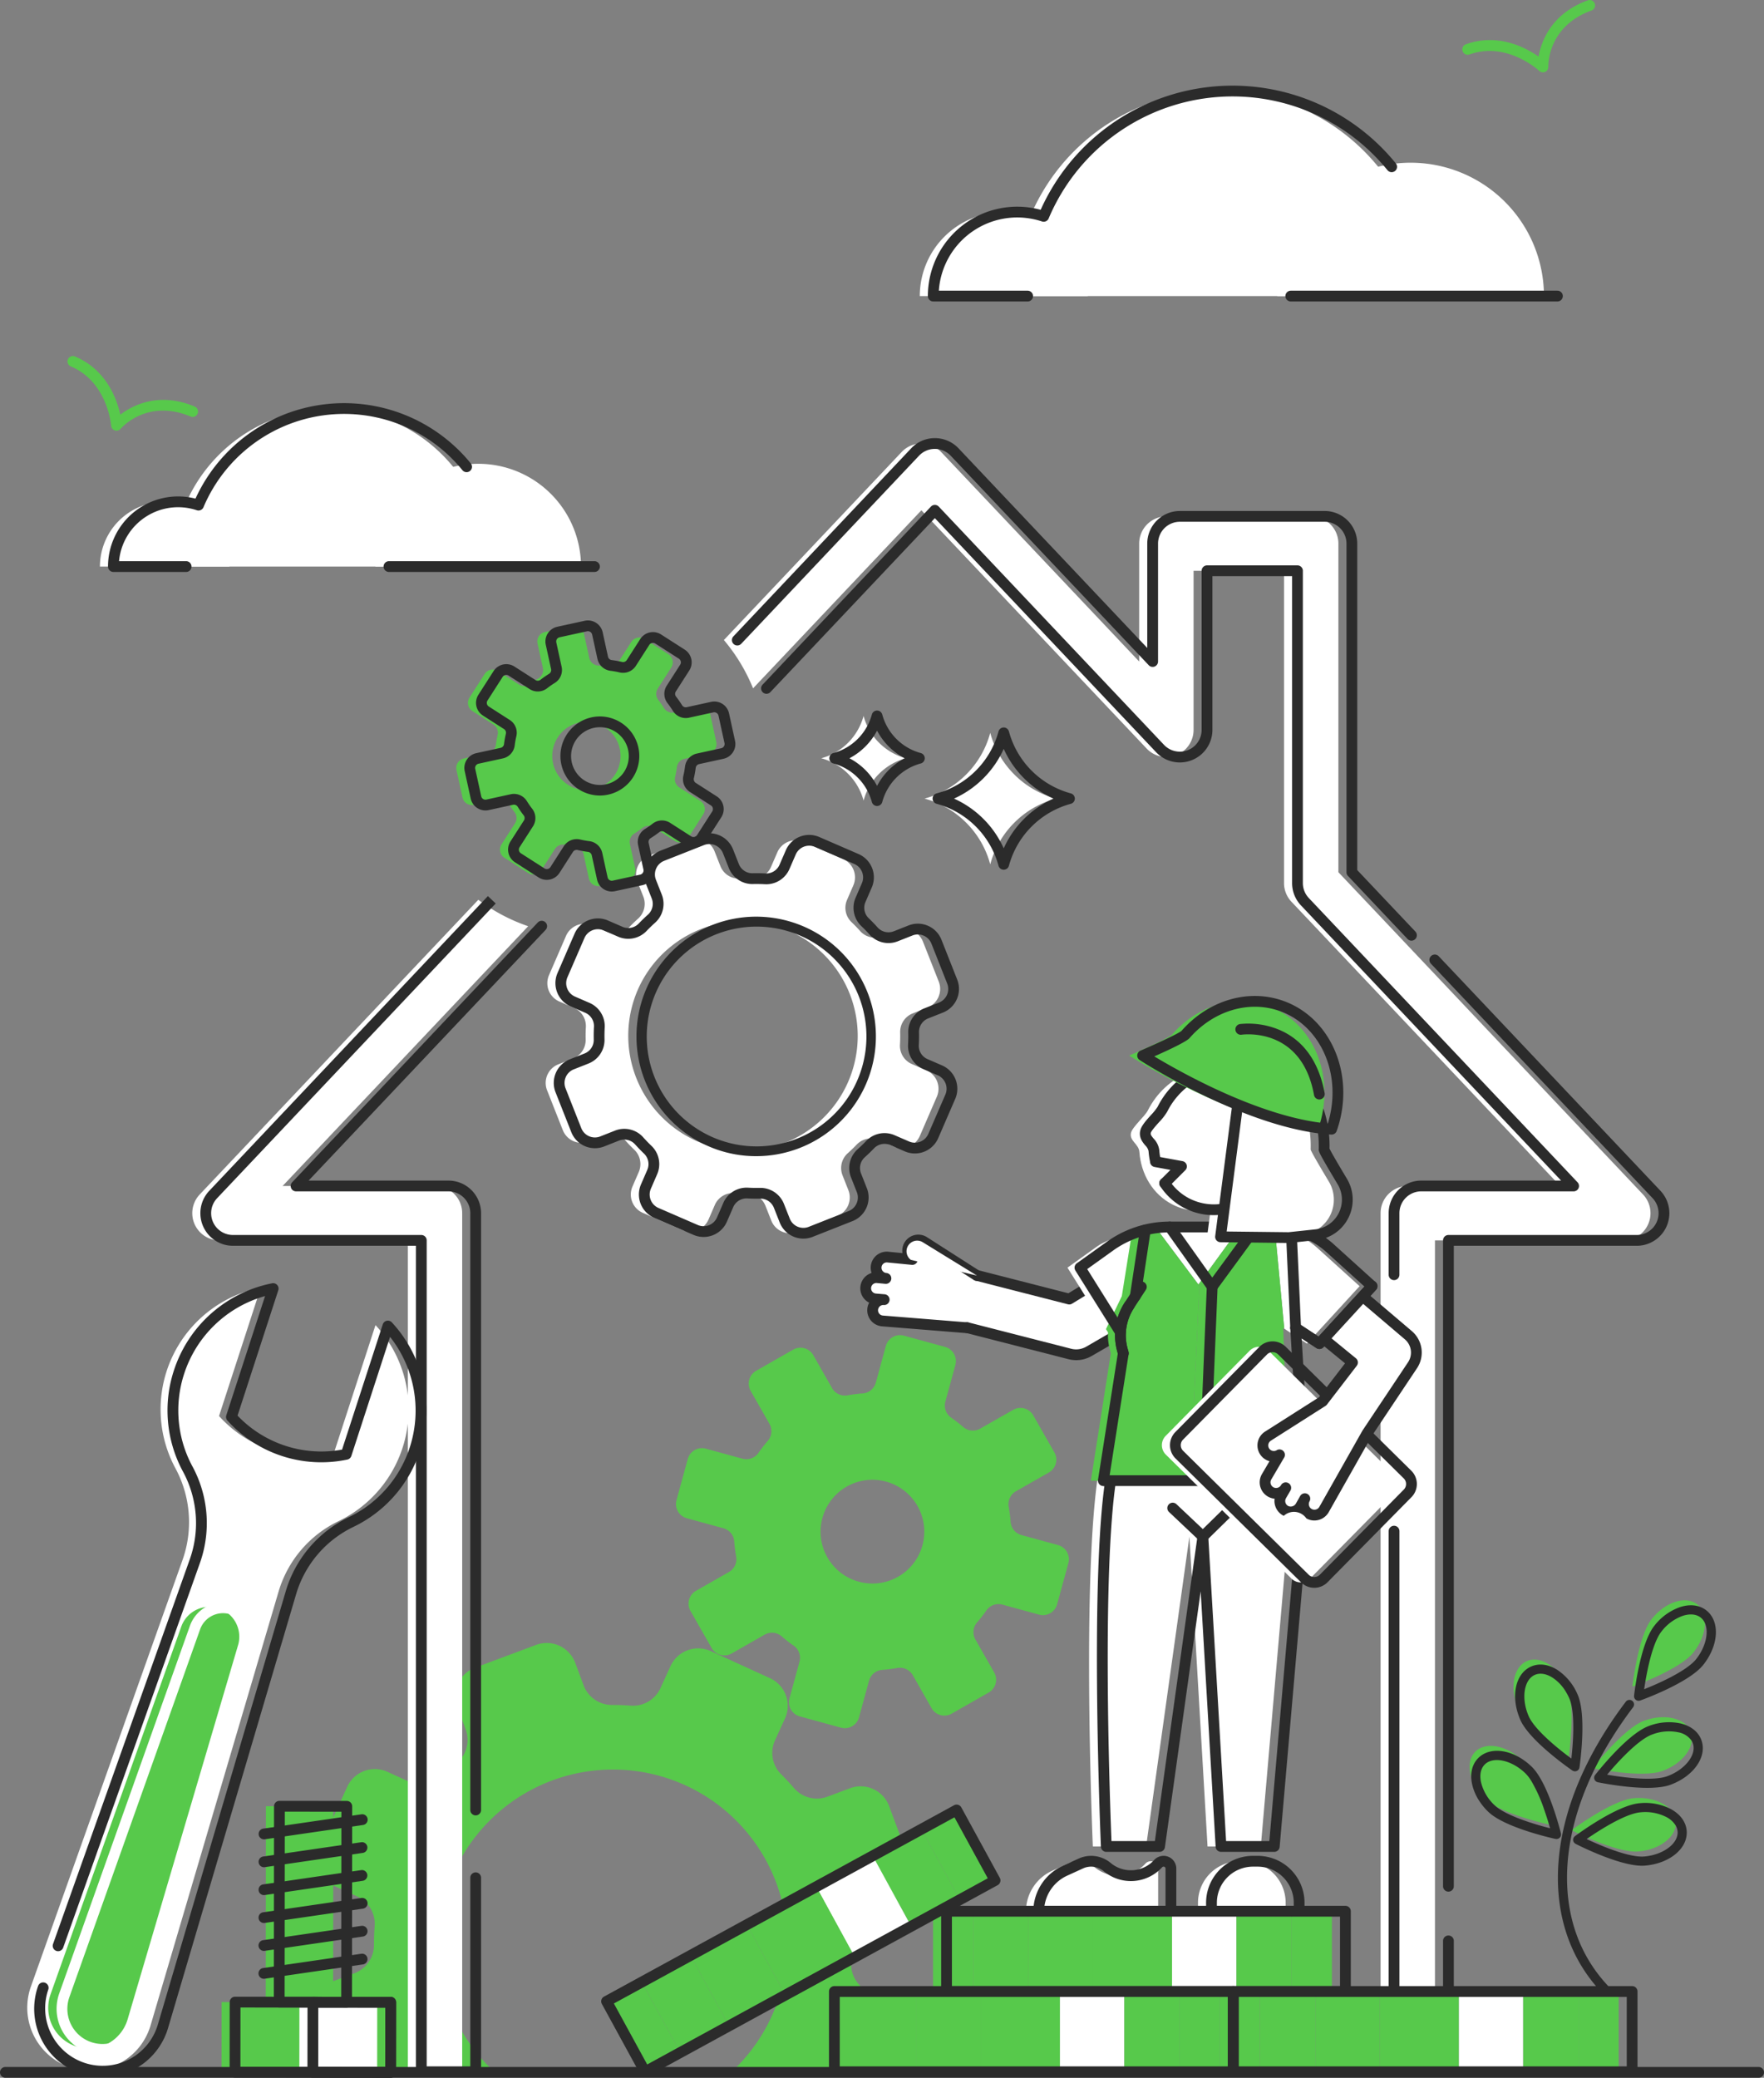 <svg xmlns="http://www.w3.org/2000/svg" width="613.269" height="722.101" viewBox="0 0 613.269 722.101">
  <rect x="0" y="0" width="613.269" height="722.101" fill="#808080" stroke="none"/>
  <g id="Group_378" data-name="Group 378" transform="translate(-277.031 152.261)">
    <g id="Group_379" data-name="Group 379" transform="translate(0 0.003)">
      <path id="Path_1085" data-name="Path 1085" d="M871.957,1022.624a60.629,60.629,0,1,1,96.9,20.293h55.748l4.746-10.4a10.569,10.569,0,0,0-5.226-14l-7.572-3.457a10.5,10.5,0,0,1-6.155-10.3q.253-3.31.239-6.653a10.486,10.486,0,0,1,6.872-9.812l7.794-2.909a10.569,10.569,0,0,0,6.207-13.6l-7.911-21.2a10.569,10.569,0,0,0-13.6-6.207l-7.794,2.909a10.486,10.486,0,0,1-11.62-2.911q-2.178-2.534-4.54-4.87a10.5,10.5,0,0,1-2.1-11.814l3.457-7.572a10.569,10.569,0,0,0-5.226-14l-20.584-9.4a10.569,10.569,0,0,0-14,5.226l-3.457,7.572a10.5,10.5,0,0,1-10.3,6.155q-3.309-.253-6.653-.239a10.487,10.487,0,0,1-9.812-6.872l-2.909-7.794a10.569,10.569,0,0,0-13.6-6.206l-21.2,7.911a10.569,10.569,0,0,0-6.207,13.6l2.909,7.794a10.487,10.487,0,0,1-2.911,11.62q-2.535,2.178-4.87,4.54a10.5,10.5,0,0,1-11.814,2.1l-7.573-3.457a10.569,10.569,0,0,0-14,5.226l-9.4,20.584a10.569,10.569,0,0,0,5.226,14l7.572,3.457a10.5,10.5,0,0,1,6.155,10.3q-.254,3.31-.24,6.654a10.486,10.486,0,0,1-6.872,9.811l-7.794,2.909a10.569,10.569,0,0,0-6.206,13.6l6.608,17.708h56.111a59.817,59.817,0,0,1-14.409-20.293" transform="translate(-437.459 -475.158)" fill="#57c94b"/>
      <path id="Path_1086" data-name="Path 1086" d="M1209.394,730.339a47.8,47.8,0,0,0-.65-5.146,5.157,5.157,0,0,1,2.49-5.424l11.468-6.54a5.123,5.123,0,0,0,1.912-6.988l-7.341-12.871a5.123,5.123,0,0,0-6.988-1.912L1198.817,698a5.156,5.156,0,0,1-5.936-.617,47.846,47.846,0,0,0-4.1-3.179,5.152,5.152,0,0,1-2.07-5.592l3.484-12.734a5.123,5.123,0,0,0-3.589-6.293l-14.292-3.911a5.123,5.123,0,0,0-6.293,3.589L1162.538,682a5.15,5.15,0,0,1-4.628,3.759,47.83,47.83,0,0,0-5.146.65,5.155,5.155,0,0,1-5.424-2.491l-6.541-11.468a5.123,5.123,0,0,0-6.988-1.912l-12.871,7.341a5.123,5.123,0,0,0-1.912,6.988l6.54,11.468a5.156,5.156,0,0,1-.617,5.936,47.927,47.927,0,0,0-3.179,4.1,5.152,5.152,0,0,1-5.592,2.07l-12.734-3.484a5.123,5.123,0,0,0-6.293,3.589l-3.91,14.292a5.122,5.122,0,0,0,3.589,6.293l12.734,3.484a5.152,5.152,0,0,1,3.76,4.629,47.868,47.868,0,0,0,.65,5.145,5.156,5.156,0,0,1-2.491,5.424l-11.468,6.54a5.123,5.123,0,0,0-1.912,6.988l7.341,12.871a5.123,5.123,0,0,0,6.988,1.912l11.468-6.541a5.156,5.156,0,0,1,5.936.618,47.881,47.881,0,0,0,4.1,3.179,5.152,5.152,0,0,1,2.07,5.592l-3.484,12.735a5.123,5.123,0,0,0,3.589,6.293l14.292,3.911a5.123,5.123,0,0,0,6.293-3.59l3.484-12.734a5.152,5.152,0,0,1,4.628-3.76,47.821,47.821,0,0,0,5.146-.65,5.156,5.156,0,0,1,5.424,2.49l6.54,11.468a5.123,5.123,0,0,0,6.988,1.912l12.871-7.341a5.122,5.122,0,0,0,1.912-6.988l-6.541-11.468a5.156,5.156,0,0,1,.618-5.937,47.831,47.831,0,0,0,3.179-4.1,5.152,5.152,0,0,1,5.592-2.07l12.735,3.484a5.122,5.122,0,0,0,6.293-3.589l3.911-14.292a5.123,5.123,0,0,0-3.59-6.293l-12.734-3.484a5.151,5.151,0,0,1-3.76-4.628m-30.072,1.894a18.029,18.029,0,1,1-17.176-16.457,18.031,18.031,0,0,1,17.176,16.457" transform="translate(-581.022 -353.746)" fill="#57c94b"/>
      <path id="Path_1092" data-name="Path 1092" d="M18.677,10.308c2.583,7.217-1.153,24.361-1.153,24.361S3.757,23.791,1.174,16.574.414,2.1,5.247.373s10.847,2.718,13.43,9.935" transform="matrix(0.53, 0.848, -0.848, 0.53, 864.655, 400.683)" fill="#57c94b"/>
      <path id="Path_1093" data-name="Path 1093" d="M18.457,15.625c-1.572,7.5-13.721,20.162-13.721,20.162S-1.311,19.316.261,11.814,7.18-.918,12.2.135s7.824,7.988,6.252,15.491" transform="matrix(0.53, 0.848, -0.848, 0.53, 858.52, 439.266)" fill="#57c94b"/>
      <path id="Path_1094" data-name="Path 1094" d="M18.883,17.312C15.374,24.127.3,33.1.3,33.1S-1.155,15.618,2.353,8.8,12.406-1.633,16.971.717s5.42,9.78,1.912,16.6" transform="matrix(0.53, 0.848, -0.848, 0.53, 851.285, 466.009)" fill="#57c94b"/>
      <path id="Path_1095" data-name="Path 1095" d="M12.436,18.615C20.019,19.738,36.1,12.724,36.1,12.724S22.744,1.348,15.161.224.821,2.307.068,7.386,4.853,17.492,12.436,18.615" transform="matrix(0.53, 0.848, -0.848, 0.53, 814.065, 421.063)" fill="#57c94b"/>
      <path id="Path_1096" data-name="Path 1096" d="M15.882,18.428C23.326,16.6,35.556,4.015,35.556,4.015S18.884-1.456,11.441.375-1.043,7.732.184,12.717s8.255,7.542,15.7,5.711" transform="matrix(0.53, 0.848, -0.848, 0.53, 800.555, 449.675)" fill="#57c94b"/>
      <path id="Path_1097" data-name="Path 1097" d="M19.115,37.856a1.586,1.586,0,0,1-.985-.342c-.577-.455-14.156-11.246-16.862-18.806A19.385,19.385,0,0,1,.479,7.627C1.381,4.037,3.45,1.5,6.3.477c5.745-2.058,12.537,2.729,15.46,10.895,2.706,7.559-.94,24.516-1.1,25.234a1.59,1.59,0,0,1-1.552,1.25M9,3.19a4.809,4.809,0,0,0-1.627.277C5.55,4.12,4.2,5.872,3.559,8.4a16.193,16.193,0,0,0,.7,9.235c.973,2.718,3.991,6.565,8.731,11.126,1.909,1.838,3.748,3.451,5.078,4.579.311-1.715.709-4.129,1.018-6.761.768-6.532.659-11.421-.313-14.138C16.825,7,12.642,3.19,9,3.19" transform="matrix(0.53, 0.848, -0.848, 0.53, 867.332, 401.818)" fill="#2b2b2b"/>
      <path id="Path_1098" data-name="Path 1098" d="M6.318,38.967a1.587,1.587,0,0,1-1.491-1.041c-.253-.69-6.185-16.99-4.539-24.847A19.385,19.385,0,0,1,5.409,3.221C8.055.633,11.146-.45,14.113.171c5.973,1.251,9.259,8.882,7.481,17.371C19.948,25.4,7.973,37.948,7.464,38.478a1.587,1.587,0,0,1-1.146.489M12.483,3.179A7.126,7.126,0,0,0,7.63,5.492,16.191,16.191,0,0,0,3.4,13.73C2.365,18.661,5.1,28.713,6.95,34.343c1.163-1.3,2.766-3.151,4.409-5.236,4.07-5.167,6.534-9.391,7.126-12.216,1.366-6.521-.934-12.754-5.023-13.61a4.756,4.756,0,0,0-.978-.1" transform="matrix(0.53, 0.848, -0.848, 0.53, 861.195, 440.412)" fill="#2b2b2b"/>
      <path id="Path_1099" data-name="Path 1099" d="M1.889,36.287A1.587,1.587,0,0,1,.307,34.83C.246,34.1-1.142,16.808,2.532,9.67a19.384,19.384,0,0,1,7.557-8.143C13.328-.264,16.6-.487,19.29.9c5.426,2.794,6.567,11.023,2.6,18.735C18.212,26.772,3.334,35.687,2.7,36.063a1.588,1.588,0,0,1-.813.223m13.624-33.1a8.127,8.127,0,0,0-3.887,1.125,16.187,16.187,0,0,0-6.269,6.817C4.036,13.69,3.286,18.523,3.19,25.1c-.039,2.65.038,5.095.121,6.836,1.466-.944,3.5-2.3,5.635-3.873,5.3-3.9,8.795-7.317,10.115-9.883,3.049-5.924,2.488-12.544-1.227-14.456a5.023,5.023,0,0,0-2.322-.541" transform="matrix(0.53, 0.848, -0.848, 0.53, 853.958, 467.144)" fill="#2b2b2b"/>
      <path id="Path_1100" data-name="Path 1100" d="M15.8,21.911a13.805,13.805,0,0,1-2.008-.135c-8.58-1.271-14.6-7-13.706-13.033.444-3,2.531-5.522,5.875-7.109A19.375,19.375,0,0,1,16.984.242C24.926,1.419,38.163,12.628,38.723,13.1a1.588,1.588,0,0,1-.395,2.665c-.621.271-14.186,6.142-22.526,6.142M13.72,3.176A15,15,0,0,0,7.325,4.5C4.968,5.622,3.514,7.293,3.23,9.208c-.612,4.133,4.439,8.449,11.029,9.426,2.856.423,7.671-.426,13.928-2.456,2.52-.818,4.81-1.679,6.431-2.32-3.957-3.137-12.742-9.68-18.1-10.473a19.165,19.165,0,0,0-2.8-.209" transform="matrix(0.53, 0.848, -0.848, 0.53, 816.734, 422.202)" fill="#2b2b2b"/>
      <path id="Path_1101" data-name="Path 1101" d="M12.686,22.191A17.412,17.412,0,0,1,6.752,21.2C3.274,19.937.959,17.62.236,14.678c-1.458-5.926,4-12.192,12.42-14.264,7.8-1.919,24.292,3.445,24.99,3.674A1.589,1.589,0,0,1,38.289,6.7c-.512.527-12.637,12.929-20.433,14.848a21.7,21.7,0,0,1-5.169.64M16.731,3.167a14.157,14.157,0,0,0-3.317.331C6.945,5.091,2.322,9.862,3.32,13.919c.463,1.881,2.068,3.407,4.518,4.3a16.186,16.186,0,0,0,9.259.25h0c4.892-1.2,12.768-8.024,17.043-12.126-1.675-.485-4.039-1.129-6.629-1.707A52.021,52.021,0,0,0,16.731,3.167" transform="matrix(0.53, 0.848, -0.848, 0.53, 803.215, 450.816)" fill="#2b2b2b"/>
      <path id="Path_1102" data-name="Path 1102" d="M70.454,63.919c-12.037,0-23.911-4.033-34.885-11.934C20.7,41.276,8.431,24.045.1,2.154A1.588,1.588,0,0,1,3.073,1.025c8.105,21.307,19.984,38.037,34.351,48.382,13.889,10,29.258,13.475,44.45,10.05a1.588,1.588,0,0,1,.7,3.1,55,55,0,0,1-12.119,1.363" transform="matrix(0.53, 0.848, -0.848, 0.53, 844.035, 437.915)" fill="#2b2b2b"/>
      <path id="Path_1116" data-name="Path 1116" d="M850.864,351.7a62.2,62.2,0,0,1-17.332-9.189l-23.9,25.272h0l-72.961,77.15a9.453,9.453,0,0,0,6.868,15.949h65.48V749.827h18.906V451.432a9.453,9.453,0,0,0-9.453-9.453H765.491l70.163-74.192Z" transform="translate(-390.208 -182.067)" fill="#fff"/>
      <path id="Path_1117" data-name="Path 1117" d="M1448.177,265,1342.26,153V38.781a9.453,9.453,0,0,0-9.453-9.453h-50.35A9.453,9.453,0,0,0,1273,38.781V79.768L1204.15,6.961a9.452,9.452,0,0,0-13.737,0L1128.619,72.3a62.681,62.681,0,0,1,10.146,16.788l58.518-61.878,78.307,82.8a9.453,9.453,0,0,0,16.322-6.5V48.234h31.444V156.763a9.454,9.454,0,0,0,2.585,6.5l93.418,98.783h-52.983a9.453,9.453,0,0,0-9.453,9.453V569.888h18.906V280.947h65.481A9.453,9.453,0,0,0,1448.177,265" transform="translate(-599.924 -2.129)" fill="#fff"/>
      <path id="Path_1118" data-name="Path 1118" d="M871.436,669.021a1.874,1.874,0,0,1-1.874-1.874V459.732a7.588,7.588,0,0,0-7.58-7.579H809a1.874,1.874,0,0,1-1.361-3.161l85.373-90.275a1.874,1.874,0,1,1,2.723,2.575l-82.384,87.114h48.632a11.34,11.34,0,0,1,11.327,11.327V667.147a1.874,1.874,0,0,1-1.874,1.874" transform="translate(-429.033 -190.368)" fill="#2b2b2b"/>
      <path id="Path_1119" data-name="Path 1119" d="M835.8,750.239H816.894a1.874,1.874,0,0,1-1.874-1.874V461.3H751.413a11.327,11.327,0,0,1-8.23-19.11l96.86-102.422,2.723,2.575L745.906,444.763a7.579,7.579,0,0,0,5.507,12.787h65.481a1.874,1.874,0,0,1,1.874,1.874V746.491h15.158v-65.55a1.874,1.874,0,0,1,3.748,0v67.424a1.874,1.874,0,0,1-1.874,1.874" transform="translate(-393.396 -180.606)" fill="#2b2b2b"/>
      <path id="Path_1120" data-name="Path 1120" d="M1376.307,318.971a1.874,1.874,0,0,1-1.874-1.874V295.705a11.34,11.34,0,0,1,11.327-11.327h48.632l-90.429-95.622a11.278,11.278,0,0,1-3.1-7.782V74.319h-27.7v53.414a11.326,11.326,0,0,1-19.557,7.782l-76.945-81.363-57.156,60.438a1.874,1.874,0,1,1-2.723-2.575l58.518-61.878a1.873,1.873,0,0,1,2.723,0l78.306,82.8a7.579,7.579,0,0,0,13.086-5.208V72.445a1.874,1.874,0,0,1,1.874-1.874h31.444a1.874,1.874,0,0,1,1.874,1.874V180.974a7.547,7.547,0,0,0,2.072,5.207l93.418,98.783a1.874,1.874,0,0,1-1.361,3.161h-52.983a7.588,7.588,0,0,0-7.579,7.579V317.1a1.874,1.874,0,0,1-1.874,1.874" transform="translate(-614.626 -26.341)" fill="#2b2b2b"/>
      <path id="Path_1121" data-name="Path 1121" d="M1370.855,174.658a1.868,1.868,0,0,1-1.362-.586l-20.721-21.91a1.874,1.874,0,0,1-.512-1.287V36.654a7.588,7.588,0,0,0-7.579-7.579h-50.35a7.588,7.588,0,0,0-7.58,7.579V77.641a1.874,1.874,0,0,1-3.235,1.287L1210.662,6.121a7.579,7.579,0,0,0-11.014,0l-61.795,65.343a1.874,1.874,0,1,1-2.723-2.575l61.795-65.343a11.326,11.326,0,0,1,16.459,0L1279,72.932V36.654a11.34,11.34,0,0,1,11.327-11.327h50.35a11.34,11.34,0,0,1,11.327,11.327V150.128l20.208,21.369a1.874,1.874,0,0,1-1.361,3.161" transform="translate(-603.114 -0.002)" fill="#2b2b2b"/>
      <path id="Path_1122" data-name="Path 1122" d="M1658.817,708.8a1.874,1.874,0,0,1-1.874-1.874V482.462a1.874,1.874,0,0,1,1.874-1.874H1724.3A7.579,7.579,0,0,0,1729.8,467.8L1652.7,386.267a1.874,1.874,0,0,1,2.723-2.575l77.106,81.534a11.327,11.327,0,0,1-8.23,19.11H1660.69V706.924a1.874,1.874,0,0,1-1.874,1.874" transform="translate(-878.229 -203.644)" fill="#2b2b2b"/>
      <path id="Path_1123" data-name="Path 1123" d="M1642.762,998.56h-18.906a1.874,1.874,0,0,1-1.874-1.874V808.8a1.874,1.874,0,1,1,3.748,0V994.813h15.158V951.2a1.874,1.874,0,0,1,3.748,0v45.49a1.874,1.874,0,0,1-1.874,1.874" transform="translate(-862.174 -428.928)" fill="#2b2b2b"/>
      <path id="Path_1124" data-name="Path 1124" d="M783.875,164.2A35.725,35.725,0,0,1,819.6,199.919H748.15A35.725,35.725,0,0,1,783.875,164.2" transform="translate(-340.578 -155.28)" fill="#fff"/>
      <path id="Path_1125" data-name="Path 1125" d="M652.54,123.218a54.92,54.92,0,0,1,54.92,54.92H597.62a54.92,54.92,0,0,1,54.92-54.92" transform="translate(-260.563 -133.499)" fill="#fff"/>
      <path id="Path_1126" data-name="Path 1126" d="M566.146,192.428a22.5,22.5,0,0,1,22.5,22.5h-45a22.5,22.5,0,0,1,22.5-22.5" transform="translate(-231.873 -170.288)" fill="#fff"/>
      <path id="Path_1127" data-name="Path 1127" d="M576.8,177.886H551.52a1.874,1.874,0,0,1-1.874-1.874,24.372,24.372,0,0,1,30.41-23.613,56.805,56.805,0,0,1,95.726-12.222,1.874,1.874,0,0,1-2.906,2.366,53.058,53.058,0,0,0-90.042,12.846,1.873,1.873,0,0,1-2.316,1.049,20.626,20.626,0,0,0-27.041,17.7H576.8a1.874,1.874,0,1,1,0,3.748" transform="translate(-235.062 -131.372)" fill="#2b2b2b"/>
      <path id="Path_1128" data-name="Path 1128" d="M827.473,240.206H756.024a1.874,1.874,0,1,1,0-3.748h71.449a1.874,1.874,0,1,1,0,3.748" transform="translate(-343.767 -193.692)" fill="#2b2b2b"/>
      <path id="Path_1129" data-name="Path 1129" d="M311.684,346.437a46.351,46.351,0,0,1,46.351,46.351h-92.7a46.351,46.351,0,0,1,46.351-46.351" transform="translate(455.764 -442.152)" fill="#fff"/>
      <path id="Path_1130" data-name="Path 1130" d="M141.284,293.27a71.257,71.257,0,0,1,71.256,71.256H70.028a71.256,71.256,0,0,1,71.256-71.256" transform="translate(559.579 -413.891)" fill="#fff"/>
      <path id="Path_1131" data-name="Path 1131" d="M29.192,383.067a29.192,29.192,0,0,1,29.192,29.192H0a29.192,29.192,0,0,1,29.192-29.192" transform="translate(596.803 -461.623)" fill="#fff"/>
      <path id="Path_1132" data-name="Path 1132" d="M40.678,364.275H7.874A1.874,1.874,0,0,1,6,362.4a31.064,31.064,0,0,1,39.212-29.978,73.145,73.145,0,0,1,123.455-16.165,1.874,1.874,0,1,1-2.906,2.366,69.4,69.4,0,0,0-117.771,16.8,1.874,1.874,0,0,1-2.316,1.049A27.318,27.318,0,0,0,9.811,360.527H40.678a1.874,1.874,0,0,1,0,3.748" transform="translate(593.614 -411.765)" fill="#2b2b2b"/>
      <path id="Path_1133" data-name="Path 1133" d="M365.909,445.132h-92.7a1.874,1.874,0,0,1,0-3.748h92.7a1.874,1.874,0,0,1,0,3.748" transform="translate(452.574 -492.622)" fill="#2b2b2b"/>
      <path id="Path_1139" data-name="Path 1139" d="M536.623,110.209a1.873,1.873,0,0,1-1.869-1.74c-.011-.148-1.263-15.251-14.031-20.591a1.874,1.874,0,1,1,1.446-3.458c10.914,4.565,14.568,14.787,15.764,20.234,4.283-3.271,13.383-8.045,25.87-2.823a1.874,1.874,0,0,1-1.446,3.458c-15.031-6.287-23.934,3.831-24.306,4.264a1.882,1.882,0,0,1-1.427.656" transform="translate(-219.076 -112.798)" fill="#57c94b"/>
      <path id="Path_1140" data-name="Path 1140" d="M430.636,250.864a1.867,1.867,0,0,1-1.286-.512c-.109-.1-11.235-10.39-24.257-5.7a1.874,1.874,0,0,1-1.27-3.526c11.13-4.009,20.731,1.058,25.292,4.265.947-5.305,4.431-14.973,17.165-19.56a1.874,1.874,0,0,1,1.27,3.526c-15.327,5.521-15.056,18.995-15.038,19.565a1.877,1.877,0,0,1-1.876,1.94" transform="translate(382.807 -377.985)" fill="#57c94b"/>
      <path id="Path_1148" data-name="Path 1148" d="M1240.292,615.664l-3.019-.248a3.712,3.712,0,0,1-.2-7.378,3.671,3.671,0,0,1,.8-.021l3.016.281,0-.034a3.713,3.713,0,0,1-.2-7.379,3.674,3.674,0,0,1,.8-.021l8.584.834a3.7,3.7,0,0,1,4.14-6.129l21.592,14.142,1.912,7.5-6.29,8.942-8.842-.894-22.911-2.2a3.714,3.714,0,0,1-3.376-3.2,3.714,3.714,0,0,1,3.981-4.2" transform="translate(-655.868 -316.244)" fill="#fff"/>
      <path id="Path_1149" data-name="Path 1149" d="M1354.924,640.342l-12.117,7.031a8.9,8.9,0,0,1-6.691.872l-35.635-9.132a10.009,10.009,0,0,1-7.329-11.388,8.634,8.634,0,0,1,10.809-6.74l32.037,8.21,8.8-5.1" transform="translate(-687.293 -329.932)" fill="#fff"/>
      <path id="Path_1150" data-name="Path 1150" d="M1346.449,629.178a1.87,1.87,0,0,1-.465-.059l-32.036-8.209a1.874,1.874,0,1,1,.93-3.63l31.271,8.013,5.276-3.218a1.874,1.874,0,1,1,1.952,3.2l-5.951,3.63a1.874,1.874,0,0,1-.976.274" transform="translate(-697.688 -328.089)" fill="#2b2b2b"/>
      <path id="Path_1151" data-name="Path 1151" d="M1344.936,669.1a11.193,11.193,0,0,1-2.783-.355l-35.635-9.132a1.874,1.874,0,1,1,.931-3.63l35.634,9.132a6.988,6.988,0,0,0,5.286-.678l8.878-5.138a1.874,1.874,0,1,1,1.878,3.244l-8.877,5.137a10.545,10.545,0,0,1-5.312,1.42" transform="translate(-693.738 -348.659)" fill="#2b2b2b"/>
      <path id="Path_1152" data-name="Path 1152" d="M1266.93,625.17c-.051,0-.1,0-.152-.006L1237.41,622.8a5.585,5.585,0,0,1-5.114-6.026,5.548,5.548,0,0,1,.651-2.194,5.585,5.585,0,0,1,.841-10.326,5.585,5.585,0,0,1,5.74-7.387l4.994.485c-.006-.035-.01-.07-.015-.105a5.572,5.572,0,0,1,8.639-5.361l18.273,11.7a1.874,1.874,0,0,1-2.021,3.155l-18.31-11.726a1.825,1.825,0,0,0-2.867,1.729,1.805,1.805,0,0,0,.787,1.27,1.874,1.874,0,0,1-1.231,3.418l-8.584-.834a1.836,1.836,0,0,0-1.953,1.685,1.839,1.839,0,0,0,1.683,1.983,1.873,1.873,0,0,1,1.713,2.041,1.914,1.914,0,0,1-.671,1.285,1.892,1.892,0,0,1-1.372.44l-3.016-.282a1.822,1.822,0,0,0-.375.012,1.838,1.838,0,0,0,.1,3.653l3.013.247h.006a1.873,1.873,0,0,1-.306,3.734h0a1.845,1.845,0,0,0-1.979,1.682,1.835,1.835,0,0,0,1.682,1.982l29.364,2.361a1.874,1.874,0,0,1-.147,3.741" transform="translate(-653.742 -314.115)" fill="#2b2b2b"/>
      <path id="Path_1153" data-name="Path 1153" d="M1404.335,752.249h59.224a57.109,57.109,0,0,1,5.107,29.849l-9.313,107.22h-18.52l-6.3-107.7-15.056,107.7h-18.52s-4.571-106.483,3.381-137.069" transform="translate(-743.991 -399.864)" fill="#fff"/>
      <path id="Path_1154" data-name="Path 1154" d="M1467.137,889.065h-18.52a1.874,1.874,0,0,1-1.87-1.765l-5.2-88.8-12.435,88.955a1.874,1.874,0,0,1-1.856,1.614h-18.52a1.873,1.873,0,0,1-1.872-1.792c-.01-.226-.987-22.9-1.294-49.762-.413-36.115.515-62.178,2.758-77.466a1.874,1.874,0,1,1,3.708.544c-2.183,14.879-3.123,41.459-2.719,76.868.257,22.463.983,41.994,1.217,47.86h15.093l14.829-106.086a1.874,1.874,0,0,1,3.726.15l6.2,105.936h15.035l9.165-105.508a55.245,55.245,0,0,0-4.942-28.9,1.873,1.873,0,1,1,3.4-1.57,58.954,58.954,0,0,1,5.27,30.831L1469,887.353a1.874,1.874,0,0,1-1.867,1.712" transform="translate(-747.09 -397.736)" fill="#2b2b2b"/>
      <path id="Path_1155" data-name="Path 1155" d="M1470.053,803.426a1.865,1.865,0,0,1-1.286-.511l-10.518-9.927a1.874,1.874,0,0,1,2.571-2.726l10.518,9.928a1.874,1.874,0,0,1-1.286,3.236" transform="translate(-774.828 -419.798)" fill="#2b2b2b"/>
      <path id="Path_1156" data-name="Path 1156" d="M1481.988,803.427a1.874,1.874,0,0,1-1.312-3.211l10.124-9.928a1.874,1.874,0,0,1,2.624,2.675L1483.3,802.89a1.867,1.867,0,0,1-1.312.536" transform="translate(-786.764 -419.799)" fill="#2b2b2b"/>
      <path id="Path_1157" data-name="Path 1157" d="M1449.563,585.731a35.719,35.719,0,0,1,5.765-.472h23.411l-14.546,20Z" transform="translate(-770.524 -311.099)" fill="#fff"/>
      <path id="Path_1158" data-name="Path 1158" d="M1552.54,593.134l14.42,13.049-18.3,19.961-7.885-5.189-3.3-35.038a28.847,28.847,0,0,1,15.064,7.217" transform="translate(-817.255 -311.449)" fill="#fff"/>
      <path id="Path_1159" data-name="Path 1159" d="M1508.9,673.982l-34.1-.3,3.172-68.924,14.18-19.5h7.926a27.511,27.511,0,0,1,4.08.308l3.3,35.038-.38-.25Z" transform="translate(-783.941 -311.1)" fill="#57c94b"/>
      <path id="Path_1160" data-name="Path 1160" d="M1397,623.229l-13.379-21.366,10.422-7.465c2.641-1.89,7.395-3.4,11.96-4.5l-1.425,18.722Z" transform="translate(-735.473 -313.566)" fill="#fff"/>
      <path id="Path_1161" data-name="Path 1161" d="M1407.926,629.678l-.355-1.328a19.01,19.01,0,0,1-.619-6l-.067-.006-.656-1.048,5.514-11.472,3.489-21.856c3.19-.769,6.288-1.34,8.507-1.7l14.631,19.529.365-.5-3.172,68.924-34.581-.263Z" transform="translate(-744.702 -311.635)" fill="#57c94b"/>
      <path id="Path_1162" data-name="Path 1162" d="M1404.786,621.557a1.873,1.873,0,0,1-1.59-.88l-14.035-22.412a1.873,1.873,0,0,1,.5-2.518l10.423-7.462a37.368,37.368,0,0,1,21.876-7.024,1.873,1.873,0,0,1,1.528.788l13.264,18.671,10.593-14.456a1.874,1.874,0,0,1,3.023,2.215l-12.129,16.55a1.874,1.874,0,0,1-1.511.766h-.014a1.872,1.872,0,0,1-1.514-.788L1421,585.022a33.631,33.631,0,0,0-18.737,6.31l-8.99,6.437,13.1,20.919a1.875,1.875,0,0,1-1.586,2.869" transform="translate(-738.265 -308.974)" fill="#2b2b2b"/>
      <path id="Path_1163" data-name="Path 1163" d="M1408.109,704.055a1.926,1.926,0,0,1-.292-.023,1.874,1.874,0,0,1-1.562-2.141l6.879-43.88-.253-.947a20.966,20.966,0,0,1,2.686-16.839,1.874,1.874,0,0,1,3.14,2.046A17.215,17.215,0,0,0,1416.5,656.1l.356,1.33a1.873,1.873,0,0,1,.041.774l-6.94,44.271a1.874,1.874,0,0,1-1.848,1.584" transform="translate(-747.491 -339.865)" fill="#2b2b2b"/>
      <path id="Path_1164" data-name="Path 1164" d="M1546.08,673.163a1.874,1.874,0,0,1-1.868-1.761l-3.2-53.062a1.874,1.874,0,0,1,2.9-1.677l6.932,4.562,15.947-17.391-13.023-11.784a26.7,26.7,0,0,0-17.889-7.042,1.874,1.874,0,0,1,0-3.748,30.438,30.438,0,0,1,20.4,8.01l14.421,13.05a1.872,1.872,0,0,1,.124,2.655l-18.3,19.957a1.873,1.873,0,0,1-2.411.3l-5.14-3.383,2.971,49.328a1.874,1.874,0,0,1-1.758,1.983c-.039,0-.076,0-.115,0" transform="translate(-815.412 -308.974)" fill="#2b2b2b"/>
      <path id="Path_1165" data-name="Path 1165" d="M1421.787,652.482a1.874,1.874,0,0,1-1.809-1.39l-.355-1.33a20.967,20.967,0,0,1,2.686-16.839l4.194-6.435a1.874,1.874,0,0,1,3.14,2.046l-4.194,6.435a17.218,17.218,0,0,0-2.206,13.825l.355,1.33a1.876,1.876,0,0,1-1.811,2.358" transform="translate(-754.232 -332.562)" fill="#2b2b2b"/>
      <path id="Path_1166" data-name="Path 1166" d="M1494.15,585.008h-36.779a1.874,1.874,0,1,1,0-3.748h36.779a1.874,1.874,0,0,1,0,3.748" transform="translate(-773.678 -308.974)" fill="#2b2b2b"/>
      <path id="Path_1167" data-name="Path 1167" d="M1494.908,1055.822h1.626a14.424,14.424,0,0,1,14.425,14.425v2.951h-30.476v-2.951a14.425,14.425,0,0,1,14.425-14.425" transform="translate(-786.96 -561.23)" fill="#fff"/>
      <path id="Path_1168" data-name="Path 1168" d="M1396.227,1055.822a2.539,2.539,0,0,0-1.886.824,12.836,12.836,0,0,1-17.672,1.243,8.73,8.73,0,0,0-5.575-2.067h-.054a8.563,8.563,0,0,0-3.556.772l-5.511,2.515a15.524,15.524,0,0,0-9.159,14.089h45.958v-14.882a2.519,2.519,0,0,0-2.543-2.495" transform="translate(-719.096 -561.23)" fill="#fff"/>
      <path id="Path_1169" data-name="Path 1169" d="M1406.113,1072.945h-45.957a1.874,1.874,0,0,1-1.874-1.874,17.454,17.454,0,0,1,10.254-15.794l5.511-2.515a10.508,10.508,0,0,1,4.334-.941h.054a10.639,10.639,0,0,1,6.775,2.5,10.963,10.963,0,0,0,15.081-1.059,4.426,4.426,0,0,1,7.695,2.926v14.882a1.874,1.874,0,0,1-1.874,1.874m-43.95-3.747h42.076V1056.19a.647.647,0,0,0-.669-.62.67.67,0,0,0-.5.206,14.712,14.712,0,0,1-20.262,1.428,6.882,6.882,0,0,0-4.377-1.634h-.054a6.733,6.733,0,0,0-2.777.6l-5.511,2.516a13.756,13.756,0,0,0-7.93,10.51" transform="translate(-722.003 -559.104)" fill="#2b2b2b"/>
      <path id="Path_1170" data-name="Path 1170" d="M1518.834,1072.945h-30.476a1.874,1.874,0,0,1-1.874-1.874v-2.952a16.317,16.317,0,0,1,16.3-16.3h1.627a16.317,16.317,0,0,1,16.3,16.3v2.952a1.874,1.874,0,0,1-1.874,1.874m-28.6-3.747h26.728v-1.078a12.565,12.565,0,0,0-12.551-12.55h-1.627a12.565,12.565,0,0,0-12.551,12.55Z" transform="translate(-790.15 -559.104)" fill="#2b2b2b"/>
      <path id="Path_1171" data-name="Path 1171" d="M1485.246,671.086h-.078a1.874,1.874,0,0,1-1.8-1.949l1.71-41.7a1.9,1.9,0,0,1,1.95-1.8,1.875,1.875,0,0,1,1.8,1.95l-1.71,41.7a1.874,1.874,0,0,1-1.871,1.8" transform="translate(-788.495 -332.563)" fill="#2b2b2b"/>
      <path id="Path_1172" data-name="Path 1172" d="M1471.078,773.2h-62.219a1.874,1.874,0,1,1,0-3.748h62.219a1.874,1.874,0,1,1,0,3.748" transform="translate(-747.891 -409.008)" fill="#2b2b2b"/>
      <path id="Path_1173" data-name="Path 1173" d="M1549.07,620.72a1.874,1.874,0,0,1-1.871-1.789l-1.552-34.546a1.874,1.874,0,0,1,3.744-.169l1.552,34.546a1.874,1.874,0,0,1-1.788,1.956l-.086,0" transform="translate(-821.597 -309.593)" fill="#2b2b2b"/>
      <path id="Path_1174" data-name="Path 1174" d="M1431.83,610.2a1.936,1.936,0,0,1-.283-.021,1.874,1.874,0,0,1-1.572-2.134l3.489-23.008a1.874,1.874,0,0,1,3.705.562l-3.489,23.008a1.875,1.875,0,0,1-1.85,1.593" transform="translate(-760.1 -310.135)" fill="#2b2b2b"/>
      <path id="Path_1175" data-name="Path 1175" d="M1476.691,502.452c-6.3,12.487-20.4,18.074-31.492,12.479-6.934-3.5-11.054-10.535-11.63-18.37-.2-2.723-3.592-3.825-2.906-6.625.5-2.034,4.856-5.776,5.85-7.746,6.3-12.487,20.4-18.074,31.492-12.479s14.984,20.254,8.686,32.741" transform="translate(-760.428 -248.524)" fill="#fff"/>
      <path id="Path_1176" data-name="Path 1176" d="M1521.39,489.965a38.007,38.007,0,0,1,1.837,13.048c-.013.483,2.927,5.519,6.318,11.16a12.257,12.257,0,0,1-9.215,18.5l-9.37,1-23.74-.268,6.192-47.763c-.042,0-.084,0-.126,0l3.182-4.37Z" transform="translate(-790.541 -255.821)" fill="#fff"/>
      <path id="Path_1177" data-name="Path 1177" d="M1450.066,544.052a1.874,1.874,0,0,1-1.326-3.2l3.305-3.31-5.495-1.006a1.874,1.874,0,1,1,.674-3.686l9,1.648a1.874,1.874,0,0,1,.989,3.167l-5.827,5.834a1.869,1.869,0,0,1-1.326.55" transform="translate(-768.105 -283.225)" fill="#2b2b2b"/>
      <path id="Path_1178" data-name="Path 1178" d="M1442.726,503.313a1.874,1.874,0,0,1-1.83-1.482,27.082,27.082,0,0,1-.524-3.676,3.858,3.858,0,0,0-1.135-1.952c-.98-1.185-2.322-2.809-1.722-5.255.394-1.61,1.99-3.392,3.679-5.279a20.242,20.242,0,0,0,2.318-2.865,29.42,29.42,0,0,1,10.179-11.46,1.874,1.874,0,0,1,2.042,3.143,25.675,25.675,0,0,0-8.875,10,20.311,20.311,0,0,1-2.872,3.678c-.995,1.111-2.659,2.972-2.831,3.671-.133.542.088.908.971,1.978a7.076,7.076,0,0,1,1.983,4.064,23.388,23.388,0,0,0,.451,3.166,1.876,1.876,0,0,1-1.834,2.266" transform="translate(-764.041 -250.385)" fill="#2b2b2b"/>
      <path id="Path_1179" data-name="Path 1179" d="M1470.742,561.767a22.175,22.175,0,0,1-18.642-10.062,1.874,1.874,0,0,1,3.129-2.064,18.419,18.419,0,0,0,7.153,6.407,18.778,18.778,0,0,0,11.386,1.737,1.874,1.874,0,0,1,.571,3.7,23.572,23.572,0,0,1-3.6.278" transform="translate(-771.708 -291.719)" fill="#2b2b2b"/>
      <path id="Path_1180" data-name="Path 1180" d="M1518.833,533.414h-.021l-23.74-.268a1.874,1.874,0,0,1-1.837-2.115l6.108-47.11a1.853,1.853,0,0,1,.3-1.515l3.182-4.37a1.873,1.873,0,0,1,2.132-.666l24.922,8.7a1.873,1.873,0,0,1,1.16,1.177,39.82,39.82,0,0,1,1.94,13.359c.278.607,1.416,2.779,6.043,10.477a14.13,14.13,0,0,1-10.622,21.326l-9.371,1a1.861,1.861,0,0,1-.2.011m-21.61-3.992,21.522.243,9.262-.984a10.383,10.383,0,0,0,7.807-15.669c-6.616-11.005-6.605-11.446-6.586-12.174a36.576,36.576,0,0,0-1.466-11.539l-22.725-7.931-1.927,2.646Zm35.751-28.489v0Z" transform="translate(-793.73 -253.695)" fill="#2b2b2b"/>
      <path id="Path_1181" data-name="Path 1181" d="M1495.1,462.285c6.346-18.039-1.5-37.233-17.53-42.872-11.8-4.15-24.735.2-33.275,9.977-1.279,1.464-14.888,7.3-14.888,7.3s36.941,23.823,65.693,25.59" transform="translate(-759.809 -222.11)" fill="#57c94b"/>
      <path id="Path_1182" data-name="Path 1182" d="M1502.975,462.046c-.038,0-.077,0-.116,0-28.908-1.777-65.068-24.9-66.594-25.885a1.873,1.873,0,0,1,.277-3.3c6.082-2.611,13.228-5.959,14.245-6.849,9.307-10.632,23.151-14.746,35.278-10.479,16.977,5.973,25.354,26.277,18.676,45.261a1.874,1.874,0,0,1-1.767,1.252m-61.657-27.177c3.717,2.232,10.567,6.176,18.884,10.178,15.872,7.637,30.16,12.165,41.453,13.148,5.15-16.633-2.2-33.98-16.833-39.127-10.687-3.76-22.949-.052-31.241,9.442-1.1,1.259-7.2,4.123-12.263,6.359m9.444-8.828,0,0,0,0" transform="translate(-762.999 -219.997)" fill="#2b2b2b"/>
      <path id="Path_1183" data-name="Path 1183" d="M1537.41,460.733a1.875,1.875,0,0,1-1.842-1.541c-4.274-23.615-24.352-21.085-25.207-20.965a1.874,1.874,0,0,1-.532-3.71,27.969,27.969,0,0,1,12.85,1.688c11.138,4.282,15.162,14.5,16.577,22.319a1.874,1.874,0,0,1-1.51,2.178,1.911,1.911,0,0,1-.336.03" transform="translate(-801.706 -230.889)" fill="#2b2b2b"/>
      <path id="Path_1184" data-name="Path 1184" d="M1288.531,607.463l-18.794-11.57a3.7,3.7,0,0,0-4.163,6.113l7.084,5.1-7.084-5.1" transform="translate(-671.864 -316.411)" fill="#fff"/>
      <path id="Path_1185" data-name="Path 1185" d="M1505.26,754.646l29.183-29.583a4.616,4.616,0,0,0-.045-6.528l-43.671-43.08a4.615,4.615,0,0,0-6.528.045l-29.183,29.583a4.616,4.616,0,0,0,.044,6.528l43.671,43.08a4.616,4.616,0,0,0,6.528-.045" transform="translate(-772.716 -358.337)" fill="#fff"/>
      <path id="Path_1186" data-name="Path 1186" d="M1509.851,755.765a6.47,6.47,0,0,1-4.557-1.866l-43.67-43.079a6.5,6.5,0,0,1-.063-9.178l29.183-29.583a6.443,6.443,0,0,1,4.575-1.931h.045a6.447,6.447,0,0,1,4.557,1.87l43.671,43.08a6.5,6.5,0,0,1,.063,9.178l-29.182,29.583a6.473,6.473,0,0,1-4.62,1.929m3.286-3.244h0Zm-17.774-78.645a2.736,2.736,0,0,0-1.952.815l-29.183,29.584a2.745,2.745,0,0,0,.027,3.878l43.67,43.08a2.746,2.746,0,0,0,3.878-.027l29.183-29.583a2.746,2.746,0,0,0-.027-3.878l-43.671-43.079a2.735,2.735,0,0,0-1.926-.789" transform="translate(-775.909 -356.211)" fill="#2b2b2b"/>
      <path id="Path_1187" data-name="Path 1187" d="M1550.164,652.659l9.621,7.872-10.392,13.515L1530.464,686.1a3.816,3.816,0,0,0,3.94,6.537l-4.509,7.674a3.772,3.772,0,0,0-.328.758,3.832,3.832,0,0,0,6.994,3.02l.03.018-1.573,2.7a3.829,3.829,0,0,0,1.678,5.346,3.941,3.941,0,0,0,5.065-1.708l1.462-2.577a3.831,3.831,0,1,0,6.664,3.78l14.965-26.468,15.8-23.685a7.922,7.922,0,0,0-1.459-10.433l-15.025-12.773" transform="translate(-812.546 -339.286)" fill="#fff"/>
      <path id="Path_1188" data-name="Path 1188" d="M1544.41,713.33a5.635,5.635,0,0,1-1.664-.251,5.745,5.745,0,0,1-1.129-.489,5.237,5.237,0,0,0-7.856-.878,5.749,5.749,0,0,1-3.181-5.959,5.706,5.706,0,0,1-4.439-8.5l2.662-4.531c-.06-.016-.119-.034-.177-.052a5.689,5.689,0,0,1-1.255-10.308l18.613-11.848,9.083-11.812-8.214-6.721a1.874,1.874,0,1,1,2.373-2.9l9.621,7.872a1.874,1.874,0,0,1,.3,2.592l-10.391,13.515a1.872,1.872,0,0,1-.479.438l-18.929,12.049a1.958,1.958,0,0,0-.7,2.692,1.945,1.945,0,0,0,2.667.661,1.874,1.874,0,0,1,2.583,2.554l-4.509,7.674a1.932,1.932,0,0,0-.153.362,1.968,1.968,0,0,0,.906,2.281,1.958,1.958,0,0,0,2.668-.738,1.874,1.874,0,0,1,2.573-.7,1.913,1.913,0,0,1,.884,1.15,1.889,1.889,0,0,1-.178,1.43l-1.573,2.7a1.955,1.955,0,0,0,.87,2.713,2.079,2.079,0,0,0,2.625-.943l1.461-2.575v0h0a1.874,1.874,0,0,1,3.26,1.849,1.959,1.959,0,0,0,.736,2.668,2.024,2.024,0,0,0,.39.169,1.969,1.969,0,0,0,2.277-.9l14.963-26.466c.023-.04.047-.079.073-.118l15.8-23.685a6.049,6.049,0,0,0-1.114-7.966l-15.024-12.773a1.874,1.874,0,1,1,2.427-2.856l15.024,12.773a9.8,9.8,0,0,1,1.8,12.9l-15.764,23.627-14.93,26.408a5.746,5.746,0,0,1-4.985,2.889" transform="translate(-810.421 -337.16)" fill="#2b2b2b"/>
      <path id="Path_1189" data-name="Path 1189" d="M1559.1,648.887a1.87,1.87,0,0,1-1.029-.309l-8.265-5.44a1.874,1.874,0,0,1,2.061-3.13l6.932,4.562,17.222-18.781a1.874,1.874,0,1,1,2.762,2.533l-18.3,19.957a1.871,1.871,0,0,1-1.382.608" transform="translate(-823.359 -332.321)" fill="#2b2b2b"/>
      <path id="Path_1190" data-name="Path 1190" d="M1001.134,353.766l5.025,2.179a6.9,6.9,0,0,1,4.183,6.686q-.125,2.2-.071,4.383a6.909,6.909,0,0,1-4.4,6.561l-5.1,2.014a6.959,6.959,0,0,0-3.915,9.028l5.474,13.855a6.958,6.958,0,0,0,9.028,3.914l5.1-2.013a6.909,6.909,0,0,1,7.7,1.783q1.454,1.631,3.047,3.151a6.9,6.9,0,0,1,1.516,7.739l-2.178,5.025a6.958,6.958,0,0,0,3.615,9.152l13.668,5.926a6.958,6.958,0,0,0,9.152-3.616l2.179-5.025a6.9,6.9,0,0,1,6.686-4.183q2.2.124,4.383.07a6.91,6.91,0,0,1,6.562,4.4l2.013,5.1a6.959,6.959,0,0,0,9.029,3.914l13.855-5.474a6.959,6.959,0,0,0,3.914-9.028l-2.014-5.1a6.911,6.911,0,0,1,1.783-7.7q1.631-1.454,3.152-3.047a6.9,6.9,0,0,1,7.739-1.516l5.024,2.179a6.959,6.959,0,0,0,9.152-3.616l5.926-13.667a6.959,6.959,0,0,0-3.616-9.152l-5.024-2.178a6.9,6.9,0,0,1-4.183-6.686q.124-2.2.069-4.383a6.911,6.911,0,0,1,4.4-6.561l5.1-2.014a6.958,6.958,0,0,0,3.915-9.028l-5.474-13.855a6.958,6.958,0,0,0-9.028-3.915l-5.1,2.014a6.91,6.91,0,0,1-7.7-1.783q-1.454-1.631-3.047-3.151a6.9,6.9,0,0,1-1.517-7.739l2.179-5.025a6.957,6.957,0,0,0-3.616-9.151l-13.667-5.926a6.959,6.959,0,0,0-9.152,3.616l-2.179,5.025a6.9,6.9,0,0,1-6.686,4.183q-2.2-.124-4.382-.07a6.91,6.91,0,0,1-6.562-4.4l-2.013-5.1a6.958,6.958,0,0,0-9.028-3.914l-13.855,5.474a6.958,6.958,0,0,0-3.914,9.028l2.013,5.1a6.91,6.91,0,0,1-1.783,7.7q-1.63,1.454-3.151,3.046a6.9,6.9,0,0,1-7.739,1.517l-5.026-2.179a6.958,6.958,0,0,0-9.151,3.615l-5.926,13.668a6.958,6.958,0,0,0,3.615,9.152m28.059-5.8a39.915,39.915,0,1,1,21.793,55.162,40.063,40.063,0,0,1-21.793-55.162" transform="translate(-529.628 -157.96)" fill="#fff"/>
      <path id="Path_1191" data-name="Path 1191" d="M941.152,183.494l-8.491,1.856a3.372,3.372,0,0,0-2.575,4.015l2.082,9.531a3.373,3.373,0,0,0,4.016,2.575l8.491-1.855a3.391,3.391,0,0,1,3.606,1.552,31.655,31.655,0,0,0,1.951,2.8,3.393,3.393,0,0,1,.2,3.924l-4.692,7.316a3.373,3.373,0,0,0,1.018,4.66l8.212,5.267a3.372,3.372,0,0,0,4.659-1.018l4.693-7.316a3.394,3.394,0,0,1,3.651-1.452,31.528,31.528,0,0,0,3.361.6,3.391,3.391,0,0,1,2.914,2.63l1.856,8.491a3.372,3.372,0,0,0,4.015,2.575l9.53-2.082a3.373,3.373,0,0,0,2.575-4.015l-1.855-8.491a3.391,3.391,0,0,1,1.552-3.606,31.385,31.385,0,0,0,2.8-1.95,3.4,3.4,0,0,1,3.925-.2l7.316,4.692a3.373,3.373,0,0,0,4.66-1.018l5.267-8.211a3.373,3.373,0,0,0-1.019-4.66l-7.316-4.692a3.393,3.393,0,0,1-1.452-3.652,31.668,31.668,0,0,0,.6-3.361,3.391,3.391,0,0,1,2.63-2.915l8.492-1.855a3.373,3.373,0,0,0,2.576-4.015l-2.083-9.531a3.372,3.372,0,0,0-4.015-2.575l-8.492,1.855a3.392,3.392,0,0,1-3.606-1.551,31.291,31.291,0,0,0-1.95-2.8,3.393,3.393,0,0,1-.2-3.924l4.692-7.317a3.373,3.373,0,0,0-1.018-4.66l-8.212-5.267a3.373,3.373,0,0,0-4.66,1.018l-4.692,7.316a3.4,3.4,0,0,1-3.652,1.452,31.434,31.434,0,0,0-3.361-.6,3.392,3.392,0,0,1-2.915-2.63l-1.855-8.491a3.373,3.373,0,0,0-4.015-2.575l-9.53,2.082a3.373,3.373,0,0,0-2.575,4.015l1.856,8.491a3.392,3.392,0,0,1-1.552,3.606,31.5,31.5,0,0,0-2.8,1.95,3.394,3.394,0,0,1-3.924.2l-7.316-4.692a3.373,3.373,0,0,0-4.66,1.018l-5.266,8.211a3.372,3.372,0,0,0,1.017,4.66l7.316,4.692a3.4,3.4,0,0,1,1.453,3.652,31.531,31.531,0,0,0-.6,3.361,3.391,3.391,0,0,1-2.63,2.915m34.193-10.874a11.87,11.87,0,1,1-11.856,10.233,11.872,11.872,0,0,1,11.856-10.233" transform="translate(-494.351 -74.021)" fill="#57c94b"/>
      <path id="Path_1192" data-name="Path 1192" d="M1089.15,434.042a8.847,8.847,0,0,1-8.225-5.587l-2.014-5.1a5.049,5.049,0,0,0-4.655-3.214h-.118c-1.511.036-3.035.011-4.534-.073a5.042,5.042,0,0,0-4.861,3.058l-2.179,5.025a8.841,8.841,0,0,1-11.616,4.589l-13.668-5.926a8.842,8.842,0,0,1-4.59-11.616l2.179-5.026a5.036,5.036,0,0,0-1.091-5.637c-1.088-1.037-2.148-2.134-3.152-3.26a5.042,5.042,0,0,0-5.609-1.288l-5.1,2.014a8.832,8.832,0,0,1-11.459-4.969l-5.473-13.854a8.831,8.831,0,0,1,4.968-11.46l5.1-2.013a5.047,5.047,0,0,0,3.214-4.774c-.037-1.5-.012-3.03.073-4.533a5.036,5.036,0,0,0-3.058-4.861l-5.025-2.18a8.842,8.842,0,0,1-4.589-11.617l5.926-13.666a8.844,8.844,0,0,1,11.617-4.59l5.025,2.179a5.037,5.037,0,0,0,5.638-1.091c1.038-1.088,2.135-2.149,3.26-3.151a5.047,5.047,0,0,0,1.287-5.609l-2.014-5.1a8.841,8.841,0,0,1,4.968-11.459l13.855-5.474a8.84,8.84,0,0,1,11.459,4.969l2.014,5.1a5.047,5.047,0,0,0,4.773,3.214c1.509-.036,3.034-.011,4.535.073a5.05,5.05,0,0,0,4.861-3.057l2.178-5.025a8.843,8.843,0,0,1,11.616-4.589l13.667,5.926a8.83,8.83,0,0,1,4.589,11.616l-2.178,5.025a5.038,5.038,0,0,0,1.09,5.638c1.085,1.036,2.146,2.131,3.152,3.259a5.045,5.045,0,0,0,5.609,1.288l5.1-2.014a8.831,8.831,0,0,1,11.459,4.968l5.474,13.855a8.841,8.841,0,0,1-4.969,11.459l-5.1,2.014a5.044,5.044,0,0,0-3.214,4.773c.037,1.5.012,3.025-.072,4.533a5.036,5.036,0,0,0,3.057,4.861l5.025,2.179a8.843,8.843,0,0,1,4.589,11.617l-5.926,13.667a8.831,8.831,0,0,1-11.616,4.589l-5.025-2.178a5.038,5.038,0,0,0-5.638,1.091c-1.041,1.091-2.138,2.152-3.26,3.151a5.044,5.044,0,0,0-1.287,5.609l2.013,5.1a8.831,8.831,0,0,1-4.968,11.46l-13.854,5.474a8.78,8.78,0,0,1-3.235.618M1074.256,416.4a8.808,8.808,0,0,1,8.141,5.586l2.014,5.1a5.091,5.091,0,0,0,6.6,2.86l13.854-5.474a5.085,5.085,0,0,0,2.861-6.6l-2.014-5.1a8.806,8.806,0,0,1,2.278-9.783c1.047-.934,2.071-1.923,3.043-2.942a8.8,8.8,0,0,1,9.84-1.942l5.026,2.179a5.083,5.083,0,0,0,6.687-2.642l5.927-13.668a5.09,5.09,0,0,0-2.643-6.687l-5.025-2.179a8.8,8.8,0,0,1-5.307-8.51c.079-1.408.1-2.831.067-4.231a8.8,8.8,0,0,1,5.584-8.35l5.1-2.013a5.092,5.092,0,0,0,2.86-6.6l-5.474-13.855a5.085,5.085,0,0,0-6.6-2.861l-5.1,2.014a8.8,8.8,0,0,1-9.783-2.278c-.939-1.053-1.928-2.076-2.941-3.042a8.8,8.8,0,0,1-1.943-9.841l2.179-5.025a5.091,5.091,0,0,0-2.642-6.687l-13.667-5.926a5.092,5.092,0,0,0-6.687,2.642l-2.179,5.025a8.792,8.792,0,0,1-8.51,5.308c-1.4-.078-2.823-.1-4.232-.067a8.785,8.785,0,0,1-8.349-5.584l-2.014-5.1a5.091,5.091,0,0,0-6.6-2.86l-13.855,5.474a5.084,5.084,0,0,0-2.86,6.6l2.013,5.1a8.8,8.8,0,0,1-2.278,9.782c-1.05.937-2.074,1.926-3.043,2.942a8.8,8.8,0,0,1-9.84,1.942l-5.025-2.179a5.092,5.092,0,0,0-6.688,2.642l-5.926,13.667a5.09,5.09,0,0,0,2.642,6.688l5.025,2.179a8.8,8.8,0,0,1,5.307,8.51c-.079,1.4-.1,2.826-.068,4.232a8.8,8.8,0,0,1-5.583,8.349l-5.1,2.014a5.085,5.085,0,0,0-2.861,6.6l5.474,13.854a5.083,5.083,0,0,0,6.6,2.861l5.1-2.014a8.8,8.8,0,0,1,9.783,2.279c.937,1.05,1.927,2.074,2.942,3.043a8.8,8.8,0,0,1,1.942,9.84l-2.179,5.025a5.09,5.09,0,0,0,2.642,6.687l13.667,5.926a5.09,5.09,0,0,0,6.688-2.641l2.179-5.026a8.812,8.812,0,0,1,8.511-5.308c1.4.079,2.822.1,4.231.068.07,0,.139,0,.209,0m-1.566-11.016a41.288,41.288,0,0,1-14.491-2.622,41.62,41.62,0,1,1,14.491,2.622m-33.948-58.708a38.188,38.188,0,1,0,20.107-18.4,38.17,38.17,0,0,0-20.107,18.4" transform="translate(-532.814 -155.836)" fill="#2b2b2b"/>
      <path id="Path_1193" data-name="Path 1193" d="M987.264,229.477a5.251,5.251,0,0,1-5.116-4.128l-1.855-8.491a1.524,1.524,0,0,0-1.315-1.171,33.741,33.741,0,0,1-3.56-.639,1.527,1.527,0,0,0-1.643.639L969.081,223a5.247,5.247,0,0,1-7.248,1.584l-8.211-5.267a5.247,5.247,0,0,1-1.584-7.248l4.692-7.316a1.529,1.529,0,0,0-.1-1.761,33.421,33.421,0,0,1-2.065-2.97,1.525,1.525,0,0,0-1.612-.706l-8.492,1.855a5.253,5.253,0,0,1-6.245-4.006l-2.083-9.531a5.246,5.246,0,0,1,4.005-6.245l8.492-1.855a1.525,1.525,0,0,0,1.171-1.314,33.633,33.633,0,0,1,.639-3.562,1.527,1.527,0,0,0-.64-1.642l-7.316-4.693a5.247,5.247,0,0,1-1.585-7.249l5.267-8.211a5.253,5.253,0,0,1,7.249-1.584l7.317,4.692a1.528,1.528,0,0,0,1.76-.1,33.4,33.4,0,0,1,2.97-2.065,1.526,1.526,0,0,0,.706-1.612l-1.855-8.492a5.246,5.246,0,0,1,4.006-6.246l9.531-2.083a5.252,5.252,0,0,1,6.245,4.006l1.856,8.492a1.525,1.525,0,0,0,1.314,1.17,33.416,33.416,0,0,1,3.561.639,1.529,1.529,0,0,0,1.644-.64l4.692-7.316a5.245,5.245,0,0,1,7.248-1.584l8.212,5.267a5.253,5.253,0,0,1,1.584,7.249l-4.692,7.316a1.529,1.529,0,0,0,.1,1.76,33.508,33.508,0,0,1,2.066,2.97,1.525,1.525,0,0,0,1.612.707l8.492-1.855a5.245,5.245,0,0,1,6.245,4.006l2.082,9.53a5.252,5.252,0,0,1-4.006,6.245l-8.491,1.855a1.526,1.526,0,0,0-1.171,1.315,33.575,33.575,0,0,1-.639,3.56,1.528,1.528,0,0,0,.64,1.644l7.316,4.693a5.253,5.253,0,0,1,1.584,7.248l-5.267,8.212a5.253,5.253,0,0,1-7.249,1.583l-7.316-4.691a1.527,1.527,0,0,0-1.761.1,33.684,33.684,0,0,1-2.97,2.066,1.525,1.525,0,0,0-.706,1.611l1.855,8.492a5.253,5.253,0,0,1-4.006,6.245l-9.53,2.082a5.308,5.308,0,0,1-1.13.123m-12.211-18.22a5.32,5.32,0,0,1,1.225.143,29.759,29.759,0,0,0,3.162.567,5.279,5.279,0,0,1,4.514,4.09l1.856,8.491a1.5,1.5,0,0,0,1.784,1.144l9.53-2.082a1.5,1.5,0,0,0,1.144-1.784l-1.855-8.492a5.278,5.278,0,0,1,2.4-5.6,30.041,30.041,0,0,0,2.637-1.834,5.281,5.281,0,0,1,6.087-.3l7.316,4.692a1.5,1.5,0,0,0,2.071-.453l5.265-8.211a1.5,1.5,0,0,0-.452-2.071l-7.317-4.693a5.28,5.28,0,0,1-2.264-5.659,29.53,29.53,0,0,0,.567-3.161,5.278,5.278,0,0,1,4.09-4.514l8.492-1.856a1.5,1.5,0,0,0,1.144-1.784l-2.082-9.531a1.5,1.5,0,0,0-1.784-1.144l-8.492,1.856a5.28,5.28,0,0,1-5.6-2.4,29.814,29.814,0,0,0-1.834-2.636,5.28,5.28,0,0,1-.3-6.087l4.693-7.316a1.5,1.5,0,0,0-.453-2.071l-8.211-5.267a1.5,1.5,0,0,0-2.07.452l-4.693,7.316a5.277,5.277,0,0,1-5.659,2.264,29.8,29.8,0,0,0-3.161-.567,5.277,5.277,0,0,1-4.514-4.09l-1.856-8.492a1.5,1.5,0,0,0-1.784-1.144l-9.53,2.082a1.5,1.5,0,0,0-1.144,1.785l1.855,8.492a5.279,5.279,0,0,1-2.4,5.6,29.679,29.679,0,0,0-2.636,1.833,5.281,5.281,0,0,1-6.087.3l-7.316-4.691a1.5,1.5,0,0,0-2.071.452L944.05,163.1a1.5,1.5,0,0,0,.452,2.071l7.317,4.692a5.282,5.282,0,0,1,2.263,5.658,29.827,29.827,0,0,0-.567,3.162,5.278,5.278,0,0,1-4.089,4.515l-8.492,1.856a1.5,1.5,0,0,0-1.144,1.784l2.083,9.531a1.5,1.5,0,0,0,1.785,1.144l8.491-1.855a5.279,5.279,0,0,1,5.6,2.4,29.753,29.753,0,0,0,1.834,2.637,5.281,5.281,0,0,1,.3,6.087l-4.691,7.316a1.5,1.5,0,0,0,.452,2.071l8.212,5.267a1.5,1.5,0,0,0,2.07-.452l4.693-7.316a5.262,5.262,0,0,1,4.433-2.407m8.09-15.15H983a13.744,13.744,0,0,1,.1-27.487h.141a13.744,13.744,0,0,1-.1,27.487m-.045-23.74a10.032,10.032,0,1,0,.1,0h-.1" transform="translate(-497.54 -71.895)" fill="#2b2b2b"/>
      <rect id="Rectangle_517" data-name="Rectangle 517" width="13.957" height="27.896" transform="translate(726.131 511.968)" fill="#57c94b"/>
      <rect id="Rectangle_518" data-name="Rectangle 518" width="19.281" height="27.896" transform="translate(706.851 511.968)" fill="#57c94b"/>
      <rect id="Rectangle_519" data-name="Rectangle 519" width="22.356" height="27.896" transform="translate(684.495 511.968)" fill="#fff"/>
      <rect id="Rectangle_520" data-name="Rectangle 520" width="13.957" height="27.896" transform="translate(601.416 511.968)" fill="#57c94b"/>
      <rect id="Rectangle_521" data-name="Rectangle 521" width="19.281" height="27.896" transform="translate(615.373 511.968)" fill="#57c94b"/>
      <rect id="Rectangle_522" data-name="Rectangle 522" width="22.356" height="27.896" transform="translate(634.654 511.968)" fill="#57c94b"/>
      <rect id="Rectangle_523" data-name="Rectangle 523" width="27.486" height="27.896" transform="translate(657.009 511.968)" fill="#57c94b"/>
      <path id="Path_1194" data-name="Path 1194" d="M1430.406,1120.558H1291.734a1.874,1.874,0,0,1-1.874-1.874v-27.9a1.874,1.874,0,0,1,1.874-1.874h138.672a1.874,1.874,0,0,1,1.874,1.874v27.9a1.874,1.874,0,0,1-1.874,1.874m-136.8-3.748h134.924v-24.148H1293.608Z" transform="translate(-685.633 -578.821)" fill="#2b2b2b"/>
      <rect id="Rectangle_524" data-name="Rectangle 524" width="13.957" height="27.896" transform="translate(825.816 539.864)" fill="#57c94b"/>
      <rect id="Rectangle_525" data-name="Rectangle 525" width="19.281" height="27.896" transform="translate(806.535 539.864)" fill="#57c94b"/>
      <rect id="Rectangle_526" data-name="Rectangle 526" width="22.356" height="27.896" transform="translate(784.179 539.864)" fill="#fff"/>
      <rect id="Rectangle_527" data-name="Rectangle 527" width="13.957" height="27.896" transform="translate(701.1 539.863)" fill="#57c94b"/>
      <rect id="Rectangle_528" data-name="Rectangle 528" width="19.281" height="27.896" transform="translate(715.057 539.863)" fill="#57c94b"/>
      <rect id="Rectangle_529" data-name="Rectangle 529" width="22.356" height="27.896" transform="translate(734.338 539.863)" fill="#57c94b"/>
      <rect id="Rectangle_530" data-name="Rectangle 530" width="27.486" height="27.896" transform="translate(756.693 539.863)" fill="#57c94b"/>
      <path id="Path_1195" data-name="Path 1195" d="M1643.2,1180.108H1504.532a1.874,1.874,0,0,1-1.874-1.874v-27.9a1.874,1.874,0,0,1,1.874-1.874H1643.2a1.874,1.874,0,0,1,1.874,1.874v27.9a1.874,1.874,0,0,1-1.874,1.874m-136.8-3.748H1641.33v-24.148H1506.405Z" transform="translate(-798.747 -610.475)" fill="#2b2b2b"/>
      <path id="Path_1196" data-name="Path 1196" d="M1323.223,241.515h0a32.378,32.378,0,0,0-22.847,22.847,32.379,32.379,0,0,0-22.848-22.847,32.38,32.38,0,0,0,22.848-22.847,32.378,32.378,0,0,0,22.847,22.847" transform="translate(-679.078 -116.236)" fill="#fff"/>
      <path id="Path_1197" data-name="Path 1197" d="M1230.317,220.822h0a20.849,20.849,0,0,0-14.712,14.712,20.851,20.851,0,0,0-14.712-14.712A20.851,20.851,0,0,0,1215.6,206.11a20.849,20.849,0,0,0,14.712,14.712" transform="translate(-638.342 -109.56)" fill="#fff"/>
      <path id="Path_1198" data-name="Path 1198" d="M1308.249,264.11h0a1.873,1.873,0,0,1-1.81-1.387,30.6,30.6,0,0,0-21.525-21.525,1.873,1.873,0,0,1,0-3.618,30.6,30.6,0,0,0,21.525-21.525,1.874,1.874,0,0,1,3.619,0,30.6,30.6,0,0,0,21.526,21.525,1.874,1.874,0,0,1,0,3.618,30.6,30.6,0,0,0-21.526,21.525,1.873,1.873,0,0,1-1.809,1.387m-17.284-24.721a34.433,34.433,0,0,1,17.284,17.284,34.435,34.435,0,0,1,17.284-17.284,34.435,34.435,0,0,1-17.284-17.284,34.433,34.433,0,0,1-17.284,17.284" transform="translate(-682.266 -114.109)" fill="#2b2b2b"/>
      <path id="Path_1199" data-name="Path 1199" d="M1223.479,235.281a1.873,1.873,0,0,1-1.809-1.387,19.038,19.038,0,0,0-13.39-13.39,1.873,1.873,0,0,1,0-3.618,19.037,19.037,0,0,0,13.39-13.39,1.873,1.873,0,0,1,3.618,0,19.034,19.034,0,0,0,13.39,13.39,1.874,1.874,0,0,1,0,3.618,19.034,19.034,0,0,0-13.39,13.39,1.873,1.873,0,0,1-1.809,1.387m-9.6-16.585a22.864,22.864,0,0,1,9.6,9.6,22.862,22.862,0,0,1,9.6-9.6,22.862,22.862,0,0,1-9.6-9.6,22.864,22.864,0,0,1-9.6,9.6" transform="translate(-641.531 -107.434)" fill="#2b2b2b"/>
      <rect id="Rectangle_531" data-name="Rectangle 531" width="13.957" height="27.896" transform="translate(687.144 539.864)" fill="#57c94b"/>
      <rect id="Rectangle_532" data-name="Rectangle 532" width="19.281" height="27.896" transform="translate(667.862 539.864)" fill="#57c94b"/>
      <rect id="Rectangle_533" data-name="Rectangle 533" width="22.356" height="27.896" transform="translate(645.507 539.864)" fill="#fff"/>
      <rect id="Rectangle_534" data-name="Rectangle 534" width="13.957" height="27.896" transform="translate(562.428 539.863)" fill="#57c94b"/>
      <rect id="Rectangle_535" data-name="Rectangle 535" width="19.281" height="27.896" transform="translate(576.385 539.863)" fill="#57c94b"/>
      <rect id="Rectangle_536" data-name="Rectangle 536" width="22.356" height="27.896" transform="translate(595.666 539.863)" fill="#57c94b"/>
      <rect id="Rectangle_537" data-name="Rectangle 537" width="27.486" height="27.896" transform="translate(618.021 539.863)" fill="#57c94b"/>
      <path id="Path_1200" data-name="Path 1200" d="M1347.177,1180.108H1208.5a1.874,1.874,0,0,1-1.874-1.874v-27.9a1.874,1.874,0,0,1,1.874-1.874h138.672a1.874,1.874,0,0,1,1.874,1.874v27.9a1.874,1.874,0,0,1-1.874,1.874m-136.8-3.748H1345.3v-24.148H1210.379Z" transform="translate(-641.392 -610.475)" fill="#2b2b2b"/>
      <rect id="Rectangle_538" data-name="Rectangle 538" width="13.957" height="27.896" transform="translate(597.351 483.473) rotate(-28.656)" fill="#57c94b"/>
      <rect id="Rectangle_539" data-name="Rectangle 539" width="19.281" height="27.896" transform="translate(580.432 492.719) rotate(-28.656)" fill="#57c94b"/>
      <rect id="Rectangle_540" data-name="Rectangle 540" width="22.356" height="27.896" transform="translate(560.815 503.44) rotate(-28.656)" fill="#fff"/>
      <rect id="Rectangle_541" data-name="Rectangle 541" width="13.957" height="27.896" transform="translate(487.911 543.28) rotate(-28.656)" fill="#57c94b"/>
      <rect id="Rectangle_542" data-name="Rectangle 542" width="19.281" height="27.896" transform="translate(500.159 536.587) rotate(-28.656)" fill="#57c94b"/>
      <rect id="Rectangle_543" data-name="Rectangle 543" width="22.356" height="27.896" transform="translate(517.078 527.341) rotate(-28.657)" fill="#57c94b"/>
      <rect id="Rectangle_544" data-name="Rectangle 544" width="27.486" height="27.896" transform="translate(536.695 516.621) rotate(-28.656)" fill="#57c94b"/>
      <path id="Path_1201" data-name="Path 1201" d="M1052.81,1108.523a1.876,1.876,0,0,1-1.644-.975l-13.377-24.479a1.874,1.874,0,0,1,.746-2.543l121.686-66.5a1.874,1.874,0,0,1,2.543.745l13.377,24.479a1.874,1.874,0,0,1-.746,2.543l-121.687,66.5a1.874,1.874,0,0,1-.9.229m-10.834-25.606,11.58,21.19,118.4-64.7-11.58-21.19Z" transform="translate(-551.521 -538.89)" fill="#2b2b2b"/>
      <path id="Path_1202" data-name="Path 1202" d="M699,735.715a39.618,39.618,0,0,1,20.871-24.33,43.084,43.084,0,0,0,12.768-68.1l-14.493,44.57a41.959,41.959,0,0,1-39.9-12.975l14.507-44.614a43.129,43.129,0,0,0-29.713,62.691,39.365,39.365,0,0,1,2.573,31.8l-52.8,148.485a21.878,21.878,0,1,0,41.6,13.526Z" transform="translate(-325.067 -335.02)" fill="#fff"/>
      <path id="Path_1203" data-name="Path 1203" d="M654.659,1010.823q.061-.188.117-.379l38.389-130.017A10.39,10.39,0,0,0,673.411,874l-45.423,127.73c-.044.124-.087.25-.128.375a14.09,14.09,0,0,0,26.8,8.714" transform="translate(-333.376 -460.91)" fill="#57c94b"/>
      <path id="Path_1204" data-name="Path 1204" d="M640.524,902.91a23.812,23.812,0,0,1-7.378-1.179,23.751,23.751,0,0,1-15.034-30.546,1.874,1.874,0,0,1,3.531,1.255,20,20,0,1,0,38.034,12.367l44.6-151.045a41.63,41.63,0,0,1,21.85-25.485,40.892,40.892,0,0,0,21.268-24.492,41.383,41.383,0,0,0-6.936-38.163L727,687.008a1.875,1.875,0,0,1-1.393,1.254,43.954,43.954,0,0,1-41.685-13.554,1.873,1.873,0,0,1-.389-1.833l13.474-41.439a41.318,41.318,0,0,0-28.117,26.974,40.9,40.9,0,0,0,2.871,32.237,41.366,41.366,0,0,1,2.686,33.31L626.81,857.912a1.874,1.874,0,0,1-3.531-1.255L670.916,722.7a37.612,37.612,0,0,0-2.459-30.285,44.613,44.613,0,0,1-3.131-35.166A45.071,45.071,0,0,1,699.46,627a1.874,1.874,0,0,1,2.144,2.418l-14.167,43.569A40.207,40.207,0,0,0,723.775,684.8l14.154-43.526a1.873,1.873,0,0,1,3.16-.69,45.167,45.167,0,0,1,9.872,44.343,44.607,44.607,0,0,1-23.2,26.717,37.874,37.874,0,0,0-19.892,23.175l-44.6,151.045a23.8,23.8,0,0,1-22.747,17.041" transform="translate(-327.823 -333.269)" fill="#2b2b2b"/>
      <path id="Path_1205" data-name="Path 1205" d="M649.329,1020.986a15.971,15.971,0,0,1-15.177-20.89c.046-.142.1-.286.146-.427l45.422-127.726a12.263,12.263,0,0,1,23.316,7.581l-38.389,130.018q-.063.215-.132.427a15.982,15.982,0,0,1-15.185,11.017m41.908-153.459a8.466,8.466,0,0,0-7.987,5.671l-45.423,127.729c-.039.111-.076.219-.111.327a12.216,12.216,0,0,0,23.235,7.556h0c.035-.108.068-.217.1-.328l38.389-130.018a8.472,8.472,0,0,0-5.535-10.51,8.627,8.627,0,0,0-2.669-.426" transform="translate(-336.669 -459.146)" fill="#fff"/>
      <rect id="Rectangle_545" data-name="Rectangle 545" width="24.359" height="54.1" transform="translate(354.051 567.905) rotate(-89.938)" fill="#57c94b"/>
      <rect id="Rectangle_546" data-name="Rectangle 546" width="24.359" height="27.05" transform="translate(381.101 567.934) rotate(-89.938)" fill="#fff"/>
      <rect id="Rectangle_547" data-name="Rectangle 547" width="68.08" height="23.422" transform="matrix(0.001, -1, 1, 0.001, 369.416, 543.563)" fill="#57c94b"/>
      <path id="Path_1206" data-name="Path 1206" d="M817.776,1184.491h0l-54.1-.058a1.874,1.874,0,0,1-1.872-1.876l.026-24.359a1.874,1.874,0,0,1,1.874-1.872h0l54.1.058a1.874,1.874,0,0,1,1.872,1.876l-.026,24.359a1.874,1.874,0,0,1-1.874,1.872m-52.224-3.8,50.352.054.023-20.612-50.352-.054Z" transform="translate(-404.941 -614.653)" fill="#2b2b2b"/>
      <path id="Path_1207" data-name="Path 1207" d="M848.471,1184.523h0l-27.05-.03a1.874,1.874,0,0,1-1.872-1.876l.026-24.359a1.874,1.874,0,0,1,1.874-1.872h0l27.05.03a1.874,1.874,0,0,1,1.872,1.875l-.026,24.359a1.874,1.874,0,0,1-1.874,1.872m-25.174-3.775,23.3.026.022-20.612-23.3-.026Z" transform="translate(-435.635 -614.686)" fill="#2b2b2b"/>
      <path id="Path_1208" data-name="Path 1208" d="M819.9,1082.881h0l-23.422-.025a1.874,1.874,0,0,1-1.872-1.876l.073-68.081a1.874,1.874,0,0,1,1.874-1.872h0l23.422.025a1.874,1.874,0,0,1,1.872,1.876l-.073,68.08a1.874,1.874,0,0,1-1.874,1.872m-21.547-3.771,19.675.022.069-64.333-19.675-.022Z" transform="translate(-422.376 -537.419)" fill="#2b2b2b"/>
      <path id="Path_1209" data-name="Path 1209" d="M785.109,1112.445a1.874,1.874,0,0,1-.268-3.728l34.118-4.967a1.874,1.874,0,1,1,.54,3.708l-34.118,4.967a1.928,1.928,0,0,1-.272.02" transform="translate(-416.335 -586.695)" fill="#2b2b2b"/>
      <path id="Path_1210" data-name="Path 1210" d="M785.153,1071.066a1.874,1.874,0,0,1-.267-3.728L819,1062.37a1.874,1.874,0,0,1,.54,3.708l-34.118,4.967a1.928,1.928,0,0,1-.272.02" transform="translate(-416.358 -564.7)" fill="#2b2b2b"/>
      <path id="Path_1211" data-name="Path 1211" d="M785.175,1050.375a1.874,1.874,0,0,1-.268-3.728l34.118-4.967a1.874,1.874,0,0,1,.54,3.708l-34.118,4.966a1.912,1.912,0,0,1-.272.02" transform="translate(-416.37 -553.702)" fill="#2b2b2b"/>
      <path id="Path_1212" data-name="Path 1212" d="M785.2,1029.686a1.874,1.874,0,0,1-.268-3.728l34.118-4.967a1.874,1.874,0,1,1,.54,3.708l-34.118,4.967a1.911,1.911,0,0,1-.272.02" transform="translate(-416.382 -542.705)" fill="#2b2b2b"/>
      <path id="Path_1213" data-name="Path 1213" d="M785.086,1133.134a1.874,1.874,0,0,1-.267-3.728l34.118-4.967a1.874,1.874,0,1,1,.54,3.708l-34.118,4.967a1.912,1.912,0,0,1-.272.02" transform="translate(-416.323 -597.693)" fill="#2b2b2b"/>
      <path id="Path_1214" data-name="Path 1214" d="M785.131,1091.755a1.874,1.874,0,0,1-.267-3.728l34.118-4.967a1.874,1.874,0,1,1,.54,3.708l-34.118,4.967a1.911,1.911,0,0,1-.272.02" transform="translate(-416.346 -575.698)" fill="#2b2b2b"/>
      <path id="Path_1216" data-name="Path 1216" d="M1032.572,1212.2H423.051a1.874,1.874,0,0,1,0-3.748h609.521a1.874,1.874,0,0,1,0,3.748" transform="translate(-144.146 -642.36)" fill="#2b2b2b"/>
    </g>
  </g>
</svg>
